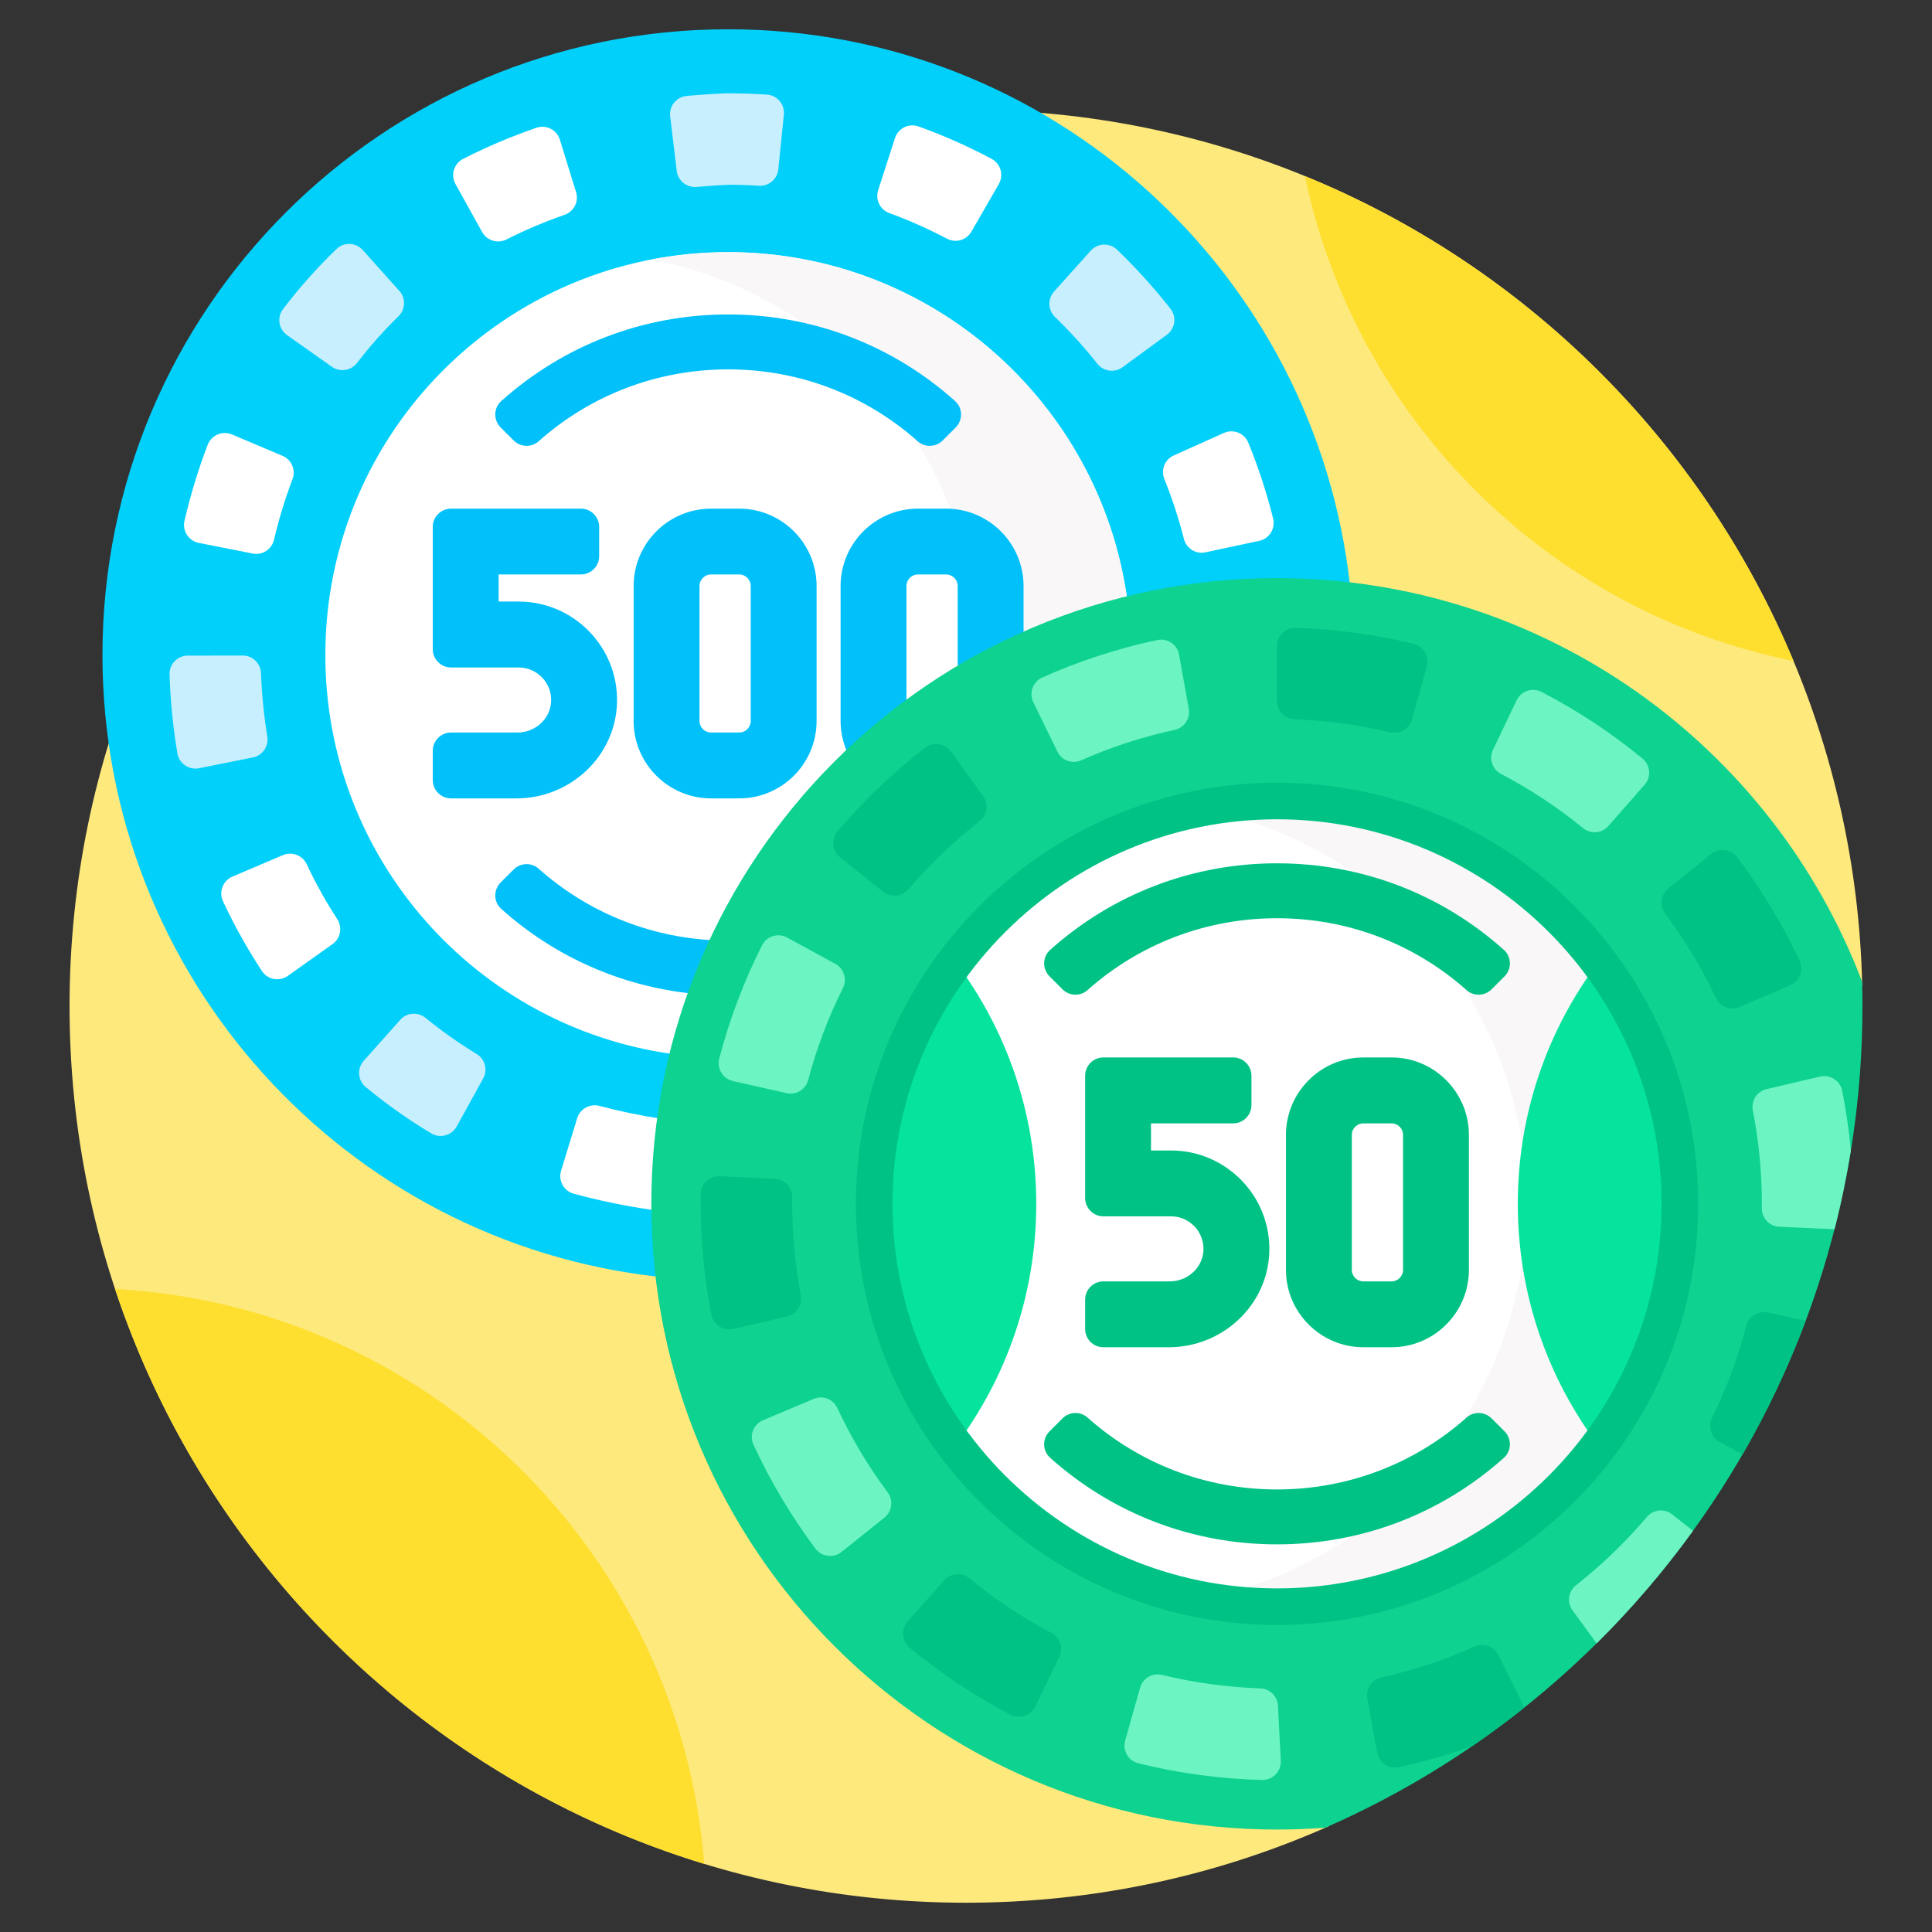<?xml version="1.0" encoding="UTF-8"?>
<svg xmlns="http://www.w3.org/2000/svg" width="33" height="33" viewBox="0 0 33 33" fill="none">
  <rect x="0" y="0" width="33" height="33" fill="#333333" stroke="none"/>
  <g clip-path="url(#clip0_353_1476)">
    <path d="M22.688 31.152L22.634 31.156C22.362 31.177 22.086 31.188 21.812 31.188C15.954 31.188 11.188 26.421 11.188 20.562C11.188 14.704 15.954 9.938 21.812 9.938C24.011 9.938 26.12 10.603 27.912 11.862C29.665 13.093 30.991 14.798 31.748 16.792L31.771 16.851L31.808 16.837C31.621 8.542 24.84 1.875 16.5 1.875C8.043 1.875 1.188 8.731 1.188 17.188C1.188 25.644 8.043 32.5 16.5 32.5C18.706 32.5 20.803 32.033 22.697 31.193L22.688 31.152Z" fill="#FEE97D"></path>
    <path d="M11.188 20.562C11.188 14.704 15.954 9.938 21.812 9.938C22.232 9.938 22.649 9.962 23.06 10.01C22.474 4.662 17.942 0.5 12.438 0.5C6.535 0.5 1.75 5.285 1.75 11.188C1.75 16.692 5.912 21.224 11.261 21.81C11.213 21.401 11.188 20.985 11.188 20.562Z" fill="#01D0FB"></path>
    <path d="M30.635 11.29C29.069 7.54 26.053 4.547 22.289 3.008C23.159 7.175 26.456 10.451 30.635 11.29Z" fill="#FEDF30"></path>
    <path d="M1.965 22.017C3.523 26.707 7.288 30.391 12.029 31.836C11.61 26.526 7.311 22.308 1.965 22.017Z" fill="#FEDF30"></path>
    <path d="M11.188 20.562C11.188 20.069 11.222 19.584 11.287 19.108C10.928 19.053 10.578 18.98 10.24 18.89C10.077 18.846 9.909 18.938 9.859 19.099L9.584 19.996C9.532 20.164 9.629 20.343 9.799 20.389C10.223 20.505 10.663 20.596 11.113 20.662C11.139 20.666 11.164 20.665 11.189 20.663C11.188 20.629 11.188 20.596 11.188 20.562Z" fill="white"></path>
    <path d="M7.366 19.359C6.972 19.123 6.597 18.858 6.246 18.567C6.11 18.454 6.095 18.25 6.213 18.119L6.837 17.419C6.949 17.293 7.14 17.28 7.27 17.387C7.544 17.611 7.835 17.817 8.14 18.002C8.284 18.089 8.335 18.273 8.253 18.421L7.8 19.242C7.714 19.396 7.517 19.45 7.366 19.359Z" fill="#C8EFFE"></path>
    <path d="M4.474 16.586C4.225 16.208 4.002 15.808 3.808 15.392C3.734 15.232 3.808 15.042 3.97 14.973L4.833 14.606C4.989 14.54 5.167 14.61 5.239 14.762C5.392 15.088 5.566 15.401 5.76 15.698C5.852 15.84 5.818 16.028 5.681 16.125L4.916 16.669C4.772 16.771 4.571 16.734 4.474 16.586Z" fill="white"></path>
    <path d="M3.03 12.868C2.955 12.423 2.91 11.972 2.896 11.52C2.89 11.344 3.032 11.198 3.208 11.198L4.146 11.197C4.315 11.197 4.452 11.33 4.458 11.499C4.472 11.861 4.507 12.223 4.566 12.58C4.593 12.746 4.485 12.905 4.319 12.938L3.4 13.122C3.227 13.156 3.059 13.042 3.03 12.868Z" fill="#C8EFFE"></path>
    <path d="M4.316 9.455L3.395 9.273C3.223 9.239 3.111 9.068 3.151 8.896C3.254 8.453 3.387 8.017 3.548 7.596C3.612 7.431 3.799 7.353 3.962 7.421L4.826 7.786C4.981 7.852 5.056 8.028 4.996 8.185C4.869 8.52 4.763 8.867 4.68 9.22C4.642 9.384 4.481 9.488 4.316 9.455Z" fill="white"></path>
    <path d="M20.222 9.205C20.134 8.857 20.022 8.515 19.888 8.182C19.825 8.026 19.895 7.848 20.049 7.779L20.905 7.395C21.066 7.323 21.255 7.398 21.322 7.561C21.494 7.982 21.636 8.416 21.746 8.857C21.789 9.029 21.68 9.201 21.508 9.238L20.59 9.434C20.426 9.47 20.264 9.368 20.222 9.205Z" fill="white"></path>
    <path d="M18.743 6.213C18.52 5.931 18.278 5.664 18.02 5.414C17.899 5.297 17.891 5.105 18.004 4.98L18.63 4.282C18.748 4.151 18.952 4.142 19.079 4.264C19.407 4.579 19.713 4.917 19.993 5.274C20.102 5.413 20.073 5.615 19.93 5.719L19.173 6.273C19.037 6.372 18.848 6.345 18.743 6.213Z" fill="#C8EFFE"></path>
    <path d="M5.669 6.265L4.903 5.724C4.759 5.622 4.727 5.42 4.834 5.28C5.112 4.915 5.418 4.571 5.747 4.254C5.874 4.131 6.078 4.139 6.196 4.271L6.822 4.97C6.935 5.095 6.926 5.286 6.806 5.403C6.552 5.65 6.316 5.916 6.099 6.199C5.996 6.332 5.807 6.363 5.669 6.265Z" fill="#C8EFFE"></path>
    <path d="M8.236 3.964L7.78 3.144C7.694 2.99 7.753 2.794 7.91 2.714C8.309 2.51 8.729 2.332 9.163 2.182C9.329 2.125 9.511 2.217 9.563 2.386L9.84 3.282C9.89 3.443 9.803 3.614 9.643 3.669C9.3 3.789 8.967 3.93 8.651 4.09C8.501 4.166 8.318 4.111 8.236 3.964Z" fill="white"></path>
    <path d="M16.175 4.077C15.857 3.91 15.528 3.763 15.191 3.64C15.033 3.583 14.948 3.411 14.999 3.251L15.287 2.358C15.341 2.19 15.524 2.1 15.69 2.16C16.118 2.314 16.535 2.499 16.937 2.713C17.093 2.795 17.148 2.992 17.06 3.145L16.592 3.957C16.508 4.103 16.324 4.156 16.175 4.077Z" fill="white"></path>
    <path d="M11.559 2.919L11.447 1.988C11.426 1.814 11.552 1.656 11.727 1.639C11.951 1.618 12.179 1.603 12.407 1.594C12.417 1.594 12.427 1.594 12.438 1.594C12.658 1.594 12.88 1.601 13.101 1.616C13.277 1.628 13.407 1.785 13.389 1.96L13.294 2.893C13.277 3.061 13.129 3.184 12.961 3.173C12.792 3.162 12.622 3.156 12.453 3.156C12.267 3.164 12.081 3.176 11.899 3.193C11.73 3.208 11.579 3.087 11.559 2.919Z" fill="#C8EFFE"></path>
    <path d="M19.255 10.249C18.797 6.893 15.92 4.307 12.438 4.307C8.637 4.307 5.557 7.387 5.557 11.188C5.557 14.67 8.143 17.547 11.499 18.005C12.444 14.197 15.447 11.194 19.255 10.249Z" fill="white"></path>
    <path d="M16.7 11.188C16.7 11.209 16.698 11.23 16.698 11.252C17.494 10.813 18.352 10.474 19.255 10.249C18.797 6.893 15.92 4.307 12.438 4.307C11.99 4.307 11.552 4.35 11.128 4.432C14.302 5.043 16.7 7.835 16.7 11.188Z" fill="#F9F7F8"></path>
    <path d="M12.19 16.06C11.077 16.005 10.031 15.577 9.199 14.837C9.077 14.728 8.889 14.736 8.773 14.852L8.552 15.073C8.426 15.199 8.429 15.405 8.561 15.524C9.473 16.342 10.603 16.841 11.813 16.97C11.925 16.659 12.051 16.356 12.19 16.06Z" fill="#01C0FA"></path>
    <path d="M16.102 7.523C15.986 7.639 15.798 7.647 15.676 7.538C14.782 6.743 13.643 6.309 12.438 6.309C11.232 6.309 10.093 6.743 9.199 7.538C9.077 7.647 8.889 7.639 8.773 7.523L8.552 7.302C8.426 7.176 8.429 6.969 8.561 6.851C9.629 5.894 10.993 5.371 12.438 5.371C13.882 5.371 15.246 5.894 16.314 6.851C16.446 6.969 16.449 7.176 16.323 7.302L16.102 7.523Z" fill="#01C0FA"></path>
    <path d="M8.823 13.637H7.705C7.532 13.637 7.392 13.497 7.392 13.325V12.825C7.392 12.652 7.532 12.512 7.705 12.512H8.839C9.135 12.512 9.393 12.289 9.413 11.994C9.435 11.671 9.178 11.401 8.858 11.401H7.705C7.532 11.401 7.392 11.261 7.392 11.088V9C7.392 8.827 7.532 8.688 7.705 8.688H9.922C10.094 8.688 10.234 8.827 10.234 9V9.5C10.234 9.673 10.094 9.812 9.922 9.812H8.517V10.275H8.858C9.802 10.275 10.567 11.057 10.539 12.007C10.511 12.921 9.737 13.637 8.823 13.637Z" fill="#01C0FA"></path>
    <path d="M12.626 13.637H12.146C11.416 13.637 10.823 13.044 10.823 12.315V10.01C10.823 9.281 11.416 8.688 12.146 8.688H12.626C13.355 8.688 13.948 9.281 13.948 10.01V12.315C13.948 13.044 13.355 13.637 12.626 13.637ZM12.146 9.812C12.037 9.812 11.948 9.901 11.948 10.01V12.315C11.948 12.424 12.037 12.512 12.146 12.512H12.626C12.735 12.512 12.823 12.424 12.823 12.315V10.01C12.823 9.901 12.735 9.812 12.626 9.812H12.146Z" fill="#01C0FA"></path>
    <path d="M15.483 12.034V10.01C15.483 9.901 15.571 9.812 15.68 9.812H16.16C16.269 9.812 16.358 9.901 16.358 10.01V11.448C16.719 11.231 17.095 11.034 17.483 10.861V10.01C17.483 9.281 16.89 8.688 16.16 8.688H15.68C14.951 8.688 14.358 9.281 14.358 10.01V12.315C14.358 12.515 14.404 12.705 14.485 12.876C14.799 12.575 15.133 12.294 15.483 12.034Z" fill="#01C0FA"></path>
    <path d="M31.807 16.77C30.276 12.74 26.379 9.875 21.812 9.875C15.91 9.875 11.125 14.66 11.125 20.562C11.125 26.465 15.91 31.25 21.812 31.25C22.091 31.25 22.366 31.239 22.639 31.218C28.039 28.852 31.812 23.461 31.812 17.188C31.812 17.048 31.81 16.909 31.807 16.77Z" fill="#0ED290"></path>
    <path d="M21.812 27.444C25.613 27.444 28.694 24.363 28.694 20.562C28.694 16.762 25.613 13.681 21.812 13.681C18.012 13.681 14.931 16.762 14.931 20.562C14.931 24.363 18.012 27.444 21.812 27.444Z" fill="white"></path>
    <path d="M21.812 13.681C21.365 13.681 20.927 13.725 20.503 13.806C23.677 14.418 26.075 17.21 26.075 20.562C26.075 23.915 23.677 26.707 20.503 27.319C20.927 27.4 21.365 27.444 21.812 27.444C25.613 27.444 28.694 24.363 28.694 20.562C28.694 16.762 25.613 13.681 21.812 13.681Z" fill="#F9F7F8"></path>
    <path d="M14.931 20.562C14.931 22.116 15.447 23.55 16.316 24.702C17.184 23.55 17.7 22.116 17.7 20.562C17.7 19.009 17.184 17.575 16.316 16.423C15.447 17.575 14.931 19.009 14.931 20.562Z" fill="#05E39C"></path>
    <path d="M28.694 20.562C28.694 22.116 28.178 23.55 27.309 24.702C26.441 23.55 25.925 22.116 25.925 20.562C25.925 19.009 26.441 17.575 27.309 16.423C28.178 17.575 28.694 19.009 28.694 20.562Z" fill="#05E39C"></path>
    <path d="M21.812 27.756C17.846 27.756 14.619 24.529 14.619 20.562C14.619 16.596 17.846 13.369 21.812 13.369C25.779 13.369 29.006 16.596 29.006 20.562C29.006 24.529 25.779 27.756 21.812 27.756ZM21.812 13.994C18.191 13.994 15.244 16.941 15.244 20.562C15.244 24.184 18.191 27.131 21.812 27.131C25.434 27.131 28.381 24.184 28.381 20.562C28.381 16.941 25.434 13.994 21.812 13.994Z" fill="#00C285"></path>
    <path d="M21.812 26.379C20.368 26.379 19.004 25.856 17.936 24.899C17.804 24.78 17.801 24.574 17.927 24.448L18.148 24.227C18.264 24.111 18.452 24.103 18.574 24.212C19.468 25.007 20.607 25.441 21.812 25.441C23.018 25.441 24.157 25.007 25.051 24.212C25.173 24.103 25.36 24.111 25.477 24.227L25.698 24.448C25.824 24.574 25.821 24.78 25.689 24.899C24.621 25.856 23.257 26.379 21.812 26.379Z" fill="#00C285"></path>
    <path d="M25.477 16.898C25.36 17.014 25.173 17.022 25.051 16.913C24.157 16.118 23.018 15.684 21.812 15.684C20.607 15.684 19.468 16.118 18.574 16.913C18.452 17.022 18.264 17.014 18.148 16.898L17.927 16.677C17.801 16.551 17.804 16.345 17.936 16.226C19.004 15.269 20.368 14.746 21.812 14.746C23.257 14.746 24.621 15.269 25.689 16.226C25.821 16.345 25.824 16.551 25.698 16.677L25.477 16.898Z" fill="#00C285"></path>
    <path d="M19.965 23.012H18.847C18.674 23.012 18.535 22.872 18.535 22.7V22.2C18.535 22.027 18.674 21.887 18.847 21.887H19.981C20.277 21.887 20.535 21.664 20.555 21.369C20.577 21.046 20.32 20.776 20.001 20.776H18.847C18.674 20.776 18.535 20.636 18.535 20.463V18.375C18.535 18.202 18.674 18.062 18.847 18.062H21.064C21.236 18.062 21.376 18.202 21.376 18.375V18.875C21.376 19.048 21.236 19.188 21.064 19.188H19.66V19.651H20.001C20.944 19.651 21.709 20.432 21.681 21.382C21.654 22.296 20.88 23.012 19.965 23.012Z" fill="#00C285"></path>
    <path d="M23.768 23.012H23.288C22.559 23.012 21.965 22.419 21.965 21.69V19.385C21.965 18.656 22.559 18.062 23.288 18.062H23.768C24.497 18.062 25.09 18.656 25.09 19.385V21.69C25.09 22.419 24.497 23.012 23.768 23.012ZM23.288 19.188C23.179 19.188 23.09 19.276 23.09 19.385V21.69C23.09 21.799 23.179 21.887 23.288 21.887H23.768C23.877 21.887 23.965 21.799 23.965 21.69V19.385C23.965 19.276 23.877 19.188 23.768 19.188H23.288Z" fill="#00C285"></path>
    <path d="M16.731 14.028C16.864 13.925 16.892 13.735 16.793 13.598L16.244 12.838C16.14 12.695 15.939 12.665 15.8 12.773C15.254 13.195 14.753 13.674 14.306 14.201C14.192 14.335 14.213 14.537 14.351 14.647L15.085 15.231C15.217 15.335 15.408 15.316 15.517 15.188C15.882 14.762 16.289 14.373 16.731 14.028Z" fill="#00C285"></path>
    <path d="M14.302 24.05C14.231 23.898 14.053 23.828 13.898 23.894L13.033 24.259C12.871 24.327 12.796 24.517 12.87 24.677C13.16 25.303 13.514 25.898 13.929 26.452C14.035 26.593 14.237 26.618 14.375 26.508L15.107 25.921C15.238 25.816 15.262 25.626 15.162 25.491C14.826 25.04 14.539 24.557 14.302 24.05Z" fill="#6CF5C2"></path>
    <path d="M12.52 18.465L13.435 18.672C13.599 18.709 13.762 18.609 13.805 18.446C13.948 17.905 14.147 17.379 14.397 16.878C14.473 16.727 14.416 16.544 14.268 16.463L13.444 16.014C13.29 15.93 13.095 15.989 13.016 16.147C12.704 16.765 12.459 17.414 12.285 18.082C12.241 18.253 12.348 18.426 12.52 18.465Z" fill="#6CF5C2"></path>
    <path d="M31.466 18.631C31.431 18.458 31.259 18.349 31.088 18.389L30.174 18.603C30.01 18.641 29.907 18.802 29.94 18.968C30.042 19.491 30.094 20.026 30.094 20.562C30.094 20.588 30.094 20.614 30.093 20.639C30.092 20.807 30.224 20.946 30.392 20.954L31.329 20.996C31.331 20.996 31.333 20.996 31.335 20.996C31.448 20.556 31.54 20.108 31.614 19.653C31.582 19.309 31.533 18.968 31.466 18.631Z" fill="#6CF5C2"></path>
    <path d="M29.308 17.044C29.38 17.196 29.559 17.265 29.714 17.199L30.576 16.83C30.738 16.761 30.812 16.571 30.738 16.411C30.446 15.786 30.088 15.193 29.671 14.64C29.565 14.5 29.363 14.476 29.226 14.587L28.496 15.176C28.365 15.282 28.342 15.472 28.443 15.607C28.78 16.056 29.07 16.538 29.308 17.044Z" fill="#00C285"></path>
    <path d="M24.117 12.289L24.369 11.385C24.416 11.215 24.314 11.039 24.143 10.997C23.486 10.838 22.813 10.746 22.134 10.724C21.958 10.718 21.812 10.861 21.812 11.037V11.975C21.812 12.143 21.946 12.28 22.114 12.287C22.665 12.306 23.21 12.381 23.742 12.508C23.906 12.547 24.071 12.451 24.117 12.289Z" fill="#00C285"></path>
    <path d="M25.639 13.219C26.135 13.479 26.604 13.789 27.039 14.144C27.17 14.251 27.361 14.236 27.472 14.109L28.091 13.404C28.207 13.272 28.192 13.069 28.055 12.957C27.521 12.517 26.943 12.136 26.33 11.818C26.174 11.737 25.981 11.803 25.905 11.961L25.501 12.808C25.428 12.96 25.489 13.141 25.639 13.219Z" fill="#6CF5C2"></path>
    <path d="M13.679 22.124C13.581 21.612 13.531 21.088 13.531 20.562C13.531 20.525 13.531 20.488 13.532 20.451C13.534 20.283 13.402 20.144 13.235 20.136L12.298 20.09C12.123 20.081 11.973 20.219 11.97 20.394C11.969 20.451 11.969 20.507 11.969 20.562C11.969 21.199 12.03 21.834 12.151 22.455C12.185 22.628 12.357 22.738 12.528 22.698L13.443 22.488C13.607 22.45 13.71 22.289 13.679 22.124Z" fill="#00C285"></path>
    <path d="M17.956 27.89C17.461 27.628 16.993 27.316 16.559 26.959C16.429 26.852 16.238 26.867 16.127 26.993L15.505 27.695C15.388 27.827 15.403 28.03 15.538 28.143C16.071 28.584 16.648 28.968 17.259 29.288C17.415 29.37 17.608 29.305 17.684 29.147L18.092 28.302C18.166 28.15 18.105 27.968 17.956 27.89Z" fill="#00C285"></path>
    <path d="M26.01 29.113L25.596 28.271C25.521 28.12 25.341 28.056 25.187 28.125C24.676 28.354 24.143 28.53 23.596 28.651C23.432 28.687 23.325 28.846 23.355 29.011L23.523 29.934C23.555 30.108 23.724 30.222 23.896 30.184C24.322 30.092 24.74 29.972 25.149 29.824C25.452 29.617 25.746 29.399 26.032 29.171C26.027 29.151 26.02 29.132 26.01 29.113Z" fill="#00C285"></path>
    <path d="M30.198 22.419C30.034 22.383 29.871 22.483 29.828 22.646C29.687 23.188 29.491 23.714 29.243 24.217C29.168 24.368 29.226 24.551 29.374 24.631L29.765 24.842C30.184 24.117 30.544 23.355 30.842 22.561L30.198 22.419Z" fill="#00C285"></path>
    <path d="M28.562 25.867C28.429 25.762 28.239 25.782 28.13 25.911C27.767 26.339 27.362 26.729 26.921 27.076C26.788 27.18 26.761 27.37 26.86 27.506L27.272 28.07C27.872 27.476 28.422 26.833 28.918 26.147L28.562 25.867Z" fill="#6CF5C2"></path>
    <path d="M21.526 28.839C20.959 28.819 20.397 28.742 19.85 28.609C19.686 28.569 19.52 28.665 19.474 28.826L19.219 29.729C19.171 29.899 19.272 30.076 19.443 30.118C20.133 30.289 20.842 30.385 21.558 30.403C21.739 30.408 21.886 30.255 21.877 30.074L21.828 29.134C21.819 28.972 21.688 28.844 21.526 28.839Z" fill="#6CF5C2"></path>
    <path d="M20.305 12.107L20.14 11.184C20.11 11.01 19.941 10.896 19.769 10.932C19.093 11.076 18.433 11.29 17.802 11.573C17.641 11.645 17.573 11.837 17.65 11.995L18.061 12.838C18.135 12.99 18.315 13.055 18.469 12.986C18.981 12.759 19.515 12.585 20.062 12.467C20.227 12.432 20.334 12.273 20.305 12.107Z" fill="#6CF5C2"></path>
  </g>
  <defs>
    <clipPath id="clip0_353_1476">
      <rect width="32" height="32" fill="white" transform="translate(0.5 0.5)"></rect>
    </clipPath>
  </defs>
</svg>
